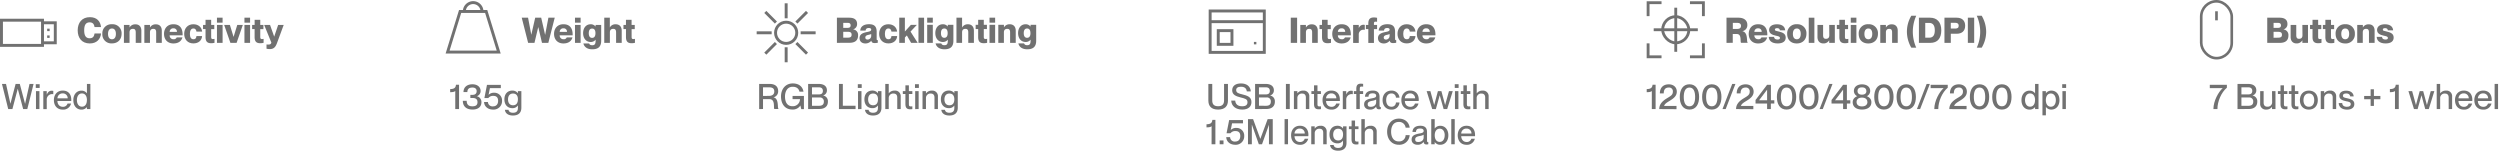 <svg xmlns="http://www.w3.org/2000/svg" viewBox="0 0 1705.39 104.27"><defs><style>.cls-1{fill:#717171;}.cls-2,.cls-3,.cls-4{fill:none;stroke:#717171;stroke-miterlimit:10;}.cls-2{stroke-width:2px;}.cls-3{stroke-width:1.95px;}.cls-4{stroke-width:1.81px;}</style></defs><g id="Layer_2" data-name="Layer 2"><g id="Layer_1-2" data-name="Layer 1"><rect class="cls-1" x="32.18" y="19.55" width="1.68" height="1.68"></rect><rect class="cls-2" x="1" y="13.78" width="28" height="17.18"></rect><polyline class="cls-2" points="29 15.54 37.71 15.54 37.71 29.2 29 29.2"></polyline><rect class="cls-1" x="32.18" y="24.18" width="1.68" height="1.68"></rect><path class="cls-1" d="M53,20.71c0-5.25,2.91-9,8.33-9,4.68,0,7.18,2.78,7.59,6.77H64.51c-.31-1.87-1.08-3.24-3.36-3.24-2.86,0-3.72,2.21-3.72,5.42s.86,5.45,3.72,5.45c2.31,0,3.07-1.37,3.36-3.29h4.42c-.39,3.94-3,6.82-7.71,6.82C55.77,29.62,53,25.83,53,20.71Z"></path><path class="cls-1" d="M69.81,23.11a6.18,6.18,0,0,1,6.6-6.57A6.1,6.1,0,0,1,82.94,23c0,3.89-2.47,6.6-6.6,6.6A6.12,6.12,0,0,1,69.81,23.11Zm9.25,0c0-2.38-1-3.67-2.67-3.67s-2.69,1.29-2.69,3.67,1,3.67,2.69,3.67S79.06,25.47,79.06,23.09Z"></path><path class="cls-1" d="M96.43,20.93v8.31H92.59V22.15c0-1.84-.65-2.47-1.92-2.47-1.46,0-2.3.75-2.3,2.45v7.11H84.53V17h3.84v1.77h0a4.32,4.32,0,0,1,4-2.16C94.82,16.56,96.43,18.12,96.43,20.93Z"></path><path class="cls-1" d="M110.37,20.93v8.31h-3.84V22.15c0-1.84-.64-2.47-1.92-2.47-1.46,0-2.3.75-2.3,2.45v7.11H98.47V17h3.84v1.77h0a4.32,4.32,0,0,1,4-2.16C108.77,16.56,110.37,18.12,110.37,20.93Z"></path><path class="cls-1" d="M124.56,24.12h-8.83a2.5,2.5,0,0,0,2.64,2.64,2.06,2.06,0,0,0,2.18-1.25h3.91c-.69,2.5-2.73,4.13-6.19,4.13-4,0-6.38-2.71-6.38-6.55,0-3.6,2.25-6.55,6.38-6.55s6.29,2.47,6.29,7Zm-3.87-2.37a2.21,2.21,0,0,0-2.42-2.43,2.35,2.35,0,0,0-2.52,2.43Z"></path><path class="cls-1" d="M125.64,23.09c0-3.82,2.45-6.55,6.24-6.55,3.55,0,5.71,2.11,6,5H134c-.12-1-.55-2.11-2.09-2.11s-2.38,1.37-2.38,3.67.77,3.67,2.38,3.67,2-1,2.09-2.16h3.86c-.19,2.93-2.4,5-5.93,5C128.09,29.64,125.64,26.93,125.64,23.09Z"></path><path class="cls-1" d="M146.33,26.5v2.71a9.7,9.7,0,0,1-2.28.27c-2.69,0-3.84-1.23-3.84-4.23V19.83H138.5V17h1.71V13.51h3.84V17h2.13v2.88h-2.13v5.32c0,1.32.5,1.44,1.24,1.44A5.92,5.92,0,0,0,146.33,26.5Z"></path><path class="cls-1" d="M148,15.48V12.07h3.84v3.41Zm0,13.76V17h3.84V29.24Z"></path><path class="cls-1" d="M157.17,29.24,152.92,17h3.89l2.5,8.11h.05L161.85,17h3.8L161.4,29.24Z"></path><path class="cls-1" d="M166.75,15.48V12.07h3.84v3.41Zm0,13.76V17h3.84V29.24Z"></path><path class="cls-1" d="M179.81,26.5v2.71a9.72,9.72,0,0,1-2.29.27c-2.68,0-3.84-1.23-3.84-4.23V19.83H172V17h1.7V13.51h3.84V17h2.14v2.88h-2.14v5.32c0,1.32.51,1.44,1.25,1.44A5.92,5.92,0,0,0,179.81,26.5Z"></path><path class="cls-1" d="M181.8,33.24V30.32a10.6,10.6,0,0,0,1.15.07c.74,0,1.82,0,2.16-1.32L180.21,17h4L187.05,25h0L189.74,17h3.79L189,29.26c-1,2.81-2.23,4.22-4.94,4.22A10.38,10.38,0,0,1,181.8,33.24Z"></path><path class="cls-1" d="M5.61,74.41,1.34,57.25H4.1l3,13.51h0l3.55-13.51H13.5l3.58,13.51h.05l3-13.51h2.76L18.62,74.41H15.79l-3.65-13.8h-.05L8.46,74.41Z"></path><path class="cls-1" d="M24.4,60V57.44h2.66V60Zm.14,14.42V62.17H26.9V74.41Z"></path><path class="cls-1" d="M36.35,62v2.26a4.22,4.22,0,0,0-.79-.07,3.65,3.65,0,0,0-3.67,3.94v6.33H29.54V62.17h2.35V64.5h.05c.64-1.54,1.63-2.62,3.28-2.62A9.51,9.51,0,0,1,36.35,62Z"></path><path class="cls-1" d="M48.59,68.91H39.18c0,2,1.25,3.94,3.68,3.94a3.07,3.07,0,0,0,3.21-2.21h2.4a5.41,5.41,0,0,1-5.66,4.13c-3.89,0-6.05-2.76-6.05-6.5s2.3-6.48,6.05-6.48,5.81,2.44,5.81,6.24A7.34,7.34,0,0,1,48.59,68.91Zm-2.42-1.84a3.25,3.25,0,0,0-3.43-3.36,3.45,3.45,0,0,0-3.56,3.36Z"></path><path class="cls-1" d="M59.3,57.25h2.35V74.41H59.3V73h0a4.56,4.56,0,0,1-3.77,1.78c-3.12,0-5.5-2.43-5.5-6.46s2.38-6.48,5.5-6.48a4.37,4.37,0,0,1,3.77,1.85h0Zm0,11c0-2.78-1.29-4.51-3.41-4.51-2.3,0-3.43,2.11-3.43,4.51s1.13,4.51,3.43,4.51C58,72.8,59.27,71.05,59.27,68.29Z"></path><path class="cls-1" d="M310.56,62.1c-.72.67-2,.79-3.48.79V60.78c2.92-.07,3.79-1,4-3h2.07V74.41h-2.59Z"></path><path class="cls-1" d="M315.72,68.75h2.64c0,2.28,1,3.77,3.86,3.77,2.62,0,3.5-1.06,3.5-2.84,0-2.28-1.63-2.83-3.31-2.83h-1.56V64.71h1.47c1.65,0,2.83-.74,2.83-2.54,0-1.3-.79-2.45-2.83-2.45-2.81,0-3.51,1.49-3.51,3.1h-2.64c0-3.07,2.09-5.33,6.17-5.33,3,0,5.5,1.63,5.5,4.56a3.62,3.62,0,0,1-2.5,3.55v.05a4,4,0,0,1,3.07,4.08c0,3.22-2.37,5-6,5C318.12,74.75,315.72,72.54,315.72,68.75Z"></path><path class="cls-1" d="M330.21,69.56h2.64a3.09,3.09,0,0,0,3.43,3c2.12,0,3.51-1.3,3.51-3.77s-1.27-3.39-3.34-3.39a4.08,4.08,0,0,0-3.36,1.49h-2.66l1.77-9h9.44v2.23H334.2l-.92,4.58v0a5.11,5.11,0,0,1,3.87-1.44,5.22,5.22,0,0,1,5.33,5.5,5.77,5.77,0,0,1-6.05,6C332.47,74.75,330.31,72.35,330.21,69.56Z"></path><path class="cls-1" d="M353.3,62.17h2.35V73.45c0,3.7-2.23,5.35-5.73,5.35s-5.26-1.68-5.5-3.88h2.45c.24,1.1,1.05,2,3.05,2,2.23,0,3.38-1,3.38-3.28V71.94h-.05a4.26,4.26,0,0,1-3.77,1.85c-3,0-5.4-2.07-5.4-6s2.36-6,5.4-6a4.52,4.52,0,0,1,3.77,1.8h.05Zm0,5.64c0-2.69-1.25-4-3.36-4-2.31,0-3.39,1.73-3.39,4s1.08,4,3.39,4C352,71.84,353.28,70.48,353.28,67.81Z"></path><path class="cls-1" d="M360.27,29.24,355.9,12.07h4.32l2.21,11.64h0l2.67-11.64h4.08l2.66,11.64h.05l2.21-11.64h4.32l-4.37,17.17h-4.32L367.2,18.53h-.05l-2.56,10.71Z"></path><path class="cls-1" d="M390.63,24.12h-8.84a2.5,2.5,0,0,0,2.64,2.64,2.06,2.06,0,0,0,2.19-1.25h3.91c-.7,2.5-2.74,4.13-6.19,4.13-4,0-6.39-2.71-6.39-6.55,0-3.6,2.26-6.55,6.39-6.55s6.29,2.47,6.29,7Zm-3.87-2.37a2.21,2.21,0,0,0-2.42-2.43,2.34,2.34,0,0,0-2.52,2.43Z"></path><path class="cls-1" d="M392.23,15.48V12.07h3.84v3.41Zm0,13.76V17h3.84V29.24Z"></path><path class="cls-1" d="M406.27,17h3.84V27.77c0,4.39-2.37,5.86-6.14,5.86s-5.59-2-6-4h3.89c.24.68.8,1.23,2.14,1.23,1.73,0,2.3-.91,2.3-3.1v-.72h0a4.1,4.1,0,0,1-3.36,1.61c-3.15,0-5.16-2.5-5.16-6.05s2-6.05,5.16-6.05a4.1,4.1,0,0,1,3.36,1.61h0Zm-.07,5.66c0-2-.72-3.17-2.28-3.17s-2.28,1.18-2.28,3.17.72,3.17,2.28,3.17S406.2,24.6,406.2,22.61Z"></path><path class="cls-1" d="M424.11,20.93v8.31h-3.84V22.15c0-1.84-.65-2.47-1.92-2.47-1.47,0-2.31.75-2.31,2.45v7.11H412.2V12.07H416v6.65h0a4.32,4.32,0,0,1,4-2.16C422.5,16.56,424.11,18.12,424.11,20.93Z"></path><path class="cls-1" d="M433.13,26.5v2.71a9.64,9.64,0,0,1-2.28.27c-2.69,0-3.84-1.23-3.84-4.23V19.83H425.3V17H427V13.51h3.84V17H433v2.88h-2.14v5.32c0,1.32.5,1.44,1.25,1.44A5.82,5.82,0,0,0,433.13,26.5Z"></path><polygon class="cls-2" points="331.65 7.81 313.88 7.81 305.34 35.5 340.19 35.5 331.65 7.81"></polygon><path class="cls-2" d="M316.74,7.81a6,6,0,0,1,12.05,0"></path><path class="cls-1" d="M1126.8,62.1c-.72.67-2,.79-3.49.79V60.78c2.93-.07,3.8-1,4-3h2.07V74.41h-2.59Z"></path><path class="cls-1" d="M1131.86,74.41c0-3.12,1.89-5.28,5.06-7.25,2.81-1.7,4.23-2.4,4.23-4.61a2.53,2.53,0,0,0-2.81-2.83c-2.59,0-3.41,1.68-3.41,4h-2.64c0-3.53,1.92-6.19,6.12-6.19,3,0,5.43,1.8,5.43,5s-2.62,4.87-5,6.34c-1.63,1-3.17,1.87-3.65,3.33v.05h8.45v2.23Z"></path><path class="cls-1" d="M1145.87,66.13c0-4.75,2-8.64,6.61-8.64s6.57,3.89,6.57,8.64-1.94,8.62-6.57,8.62S1145.87,70.88,1145.87,66.13Zm10.47,0c0-3.41-.89-6.41-3.86-6.41s-3.89,3-3.89,6.41.88,6.39,3.89,6.39S1156.34,69.54,1156.34,66.13Z"></path><path class="cls-1" d="M1161.11,66.13c0-4.75,2-8.64,6.6-8.64s6.58,3.89,6.58,8.64-1.94,8.62-6.58,8.62S1161.11,70.88,1161.11,66.13Zm10.47,0c0-3.41-.89-6.41-3.87-6.41s-3.88,3-3.88,6.41.88,6.39,3.88,6.39S1171.58,69.54,1171.58,66.13Z"></path><path class="cls-1" d="M1175,74.41l6.64-17.16h2.19l-6.65,17.16Z"></path><path class="cls-1" d="M1184.27,74.41c0-3.12,1.9-5.28,5.07-7.25,2.81-1.7,4.22-2.4,4.22-4.61a2.53,2.53,0,0,0-2.8-2.83c-2.6,0-3.41,1.68-3.41,4h-2.64c0-3.53,1.92-6.19,6.12-6.19,3,0,5.42,1.8,5.42,5s-2.61,4.87-5,6.34c-1.63,1-3.17,1.87-3.65,3.33v.05h8.45v2.23Z"></path><path class="cls-1" d="M1205.44,74.41V70.62h-7.89v-2.4l7.89-10.39h2.6V68.39h2.32v2.23H1208v3.79Zm-5.49-6h5.49V61.16Z"></path><path class="cls-1" d="M1212.11,66.13c0-4.75,2-8.64,6.6-8.64s6.58,3.89,6.58,8.64-1.94,8.62-6.58,8.62S1212.11,70.88,1212.11,66.13Zm10.47,0c0-3.41-.89-6.41-3.87-6.41s-3.88,3-3.88,6.41.88,6.39,3.88,6.39S1222.58,69.54,1222.58,66.13Z"></path><path class="cls-1" d="M1227.35,66.13c0-4.75,2-8.64,6.61-8.64s6.57,3.89,6.57,8.64-1.94,8.62-6.57,8.62S1227.35,70.88,1227.35,66.13Zm10.47,0c0-3.41-.89-6.41-3.86-6.41s-3.89,3-3.89,6.41.88,6.39,3.89,6.39S1237.82,69.54,1237.82,66.13Z"></path><path class="cls-1" d="M1241.23,74.41l6.64-17.16h2.19l-6.65,17.16Z"></path><path class="cls-1" d="M1257.28,74.41V70.62h-7.89v-2.4l7.89-10.39h2.59V68.39h2.33v2.23h-2.33v3.79Zm-5.49-6h5.49V61.16Z"></path><path class="cls-1" d="M1263.83,69.73c0-2.28,1.52-3.43,3.1-4.13v0a3.85,3.85,0,0,1-2.28-3.55c0-2.85,2.33-4.51,5.54-4.51s5.57,1.66,5.57,4.51a3.89,3.89,0,0,1-2.28,3.55v0c1.56.7,3.1,1.85,3.1,4.13,0,3.36-2.76,5-6.39,5S1263.83,73.09,1263.83,69.73Zm10-.14c0-1.85-1.37-3-3.68-3s-3.67,1.11-3.67,3,1.37,3,3.67,3S1273.87,71.48,1273.87,69.59Zm-.7-7.49c0-1.66-1.1-2.5-3-2.5s-3,.84-3,2.5,1.11,2.47,3,2.47S1273.17,63.78,1273.17,62.1Z"></path><path class="cls-1" d="M1278.52,66.13c0-4.75,2-8.64,6.6-8.64s6.58,3.89,6.58,8.64-1.94,8.62-6.58,8.62S1278.52,70.88,1278.52,66.13Zm10.47,0c0-3.41-.89-6.41-3.87-6.41s-3.89,3-3.89,6.41.89,6.39,3.89,6.39S1289,69.54,1289,66.13Z"></path><path class="cls-1" d="M1293.76,66.13c0-4.75,2-8.64,6.6-8.64s6.58,3.89,6.58,8.64-1.94,8.62-6.58,8.62S1293.76,70.88,1293.76,66.13Zm10.47,0c0-3.41-.89-6.41-3.87-6.41s-3.89,3-3.89,6.41.89,6.39,3.89,6.39S1304.23,69.54,1304.23,66.13Z"></path><path class="cls-1" d="M1307.63,74.41l6.65-17.16h2.19l-6.65,17.16Z"></path><path class="cls-1" d="M1319.49,74.41c0-5.5,3.41-11.69,6.36-14.3v0H1317V57.83h11.66v2c-3.77,3.14-6.45,9.29-6.45,14.59Z"></path><path class="cls-1" d="M1329.74,74.41c0-3.12,1.89-5.28,5.06-7.25,2.81-1.7,4.23-2.4,4.23-4.61a2.54,2.54,0,0,0-2.81-2.83c-2.59,0-3.41,1.68-3.41,4h-2.64c0-3.53,1.92-6.19,6.12-6.19,3,0,5.42,1.8,5.42,5s-2.61,4.87-5,6.34c-1.63,1-3.17,1.87-3.65,3.33v.05h8.45v2.23Z"></path><path class="cls-1" d="M1343.75,66.13c0-4.75,2-8.64,6.6-8.64s6.58,3.89,6.58,8.64-1.94,8.62-6.58,8.62S1343.75,70.88,1343.75,66.13Zm10.47,0c0-3.41-.89-6.41-3.87-6.41s-3.88,3-3.88,6.41.88,6.39,3.88,6.39S1354.22,69.54,1354.22,66.13Z"></path><path class="cls-1" d="M1359,66.13c0-4.75,2-8.64,6.6-8.64s6.58,3.89,6.58,8.64-1.94,8.62-6.58,8.62S1359,70.88,1359,66.13Zm10.47,0c0-3.41-.89-6.41-3.87-6.41s-3.88,3-3.88,6.41.88,6.39,3.88,6.39S1369.46,69.54,1369.46,66.13Z"></path><path class="cls-1" d="M1388.23,57.25h2.35V74.41h-2.35V73h0a4.56,4.56,0,0,1-3.77,1.78c-3.12,0-5.5-2.43-5.5-6.46s2.38-6.48,5.5-6.48a4.37,4.37,0,0,1,3.77,1.85h0Zm0,11c0-2.78-1.29-4.51-3.41-4.51-2.3,0-3.43,2.11-3.43,4.51s1.13,4.51,3.43,4.51C1386.91,72.8,1388.2,71.05,1388.2,68.29Z"></path><path class="cls-1" d="M1404.88,68.29c0,4-2.37,6.46-5.49,6.46a4.32,4.32,0,0,1-3.77-1.85h0v5.76h-2.35V62.17h2.35v1.44h0a4.6,4.6,0,0,1,3.77-1.8C1402.51,61.81,1404.88,64.26,1404.88,68.29Zm-2.47,0c0-2.4-1.1-4.51-3.41-4.51-2.11,0-3.41,1.73-3.41,4.51s1.3,4.51,3.41,4.51C1401.31,72.8,1402.41,70.69,1402.41,68.29Z"></path><path class="cls-1" d="M1406.75,60V57.44h2.67V60Zm.15,14.42V62.17h2.35V74.41Z"></path><path class="cls-1" d="M1177.74,29.24V12.07h8.09c3.82,0,6.12,1.78,6.12,4.9a4.09,4.09,0,0,1-3.48,4.3v0c4.3.75,2.74,7.4,3.72,7.69v.24h-4.49c-.84-.72.72-6-3-6h-2.69v6Zm7.25-9.51c1.73,0,2.64-.62,2.64-2.06s-.91-2.07-2.64-2.07h-2.93v4.13Z"></path><path class="cls-1" d="M1205.58,24.12h-8.83a2.5,2.5,0,0,0,2.64,2.64,2,2,0,0,0,2.18-1.25h3.92c-.7,2.5-2.74,4.13-6.2,4.13-4,0-6.38-2.71-6.38-6.55,0-3.6,2.25-6.55,6.38-6.55s6.29,2.47,6.29,7Zm-3.86-2.37a2.22,2.22,0,0,0-2.43-2.43,2.35,2.35,0,0,0-2.52,2.43Z"></path><path class="cls-1" d="M1206.56,25.15h3.6c.12,1.23.94,1.83,2.4,1.83,1.13,0,1.64-.36,1.64-1.06,0-1.1-1.23-1.22-3-1.63-2.16-.5-4.4-1.37-4.4-3.86,0-2.31,1.92-3.87,5.38-3.87,3.94,0,5.47,2,5.59,4.15h-3.6c-.12-1-.65-1.51-1.92-1.51-1,0-1.51.39-1.51,1,0,.81.72.86,2.57,1.29,2.42.58,4.82,1.3,4.82,4.15,0,2.57-1.94,4-5.49,4C1208.34,29.62,1206.66,27.55,1206.56,25.15Z"></path><path class="cls-1" d="M1219.14,23.11a6.18,6.18,0,0,1,6.6-6.57,6.1,6.1,0,0,1,6.53,6.5c0,3.89-2.47,6.6-6.6,6.6S1219.14,27,1219.14,23.11Zm9.24,0c0-2.38-1-3.67-2.66-3.67s-2.69,1.29-2.69,3.67,1,3.67,2.69,3.67S1228.38,25.47,1228.38,23.09Z"></path><path class="cls-1" d="M1233.85,29.24V12.07h3.84V29.24Z"></path><path class="cls-1" d="M1247.8,17h3.84V29.24h-3.84V27.46h0a4.32,4.32,0,0,1-4,2.16c-2.38,0-4-1.56-4-4.37V17h3.84V24c0,1.84.65,2.47,1.92,2.47,1.47,0,2.31-.75,2.31-2.45Z"></path><path class="cls-1" d="M1260.85,26.5v2.71a9.58,9.58,0,0,1-2.28.27c-2.69,0-3.84-1.23-3.84-4.23V19.83H1253V17h1.7V13.51h3.84V17h2.14v2.88h-2.14v5.32c0,1.32.51,1.44,1.25,1.44A5.74,5.74,0,0,0,1260.85,26.5Z"></path><path class="cls-1" d="M1262.51,15.48V12.07h3.84v3.41Zm0,13.76V17h3.84V29.24Z"></path><path class="cls-1" d="M1267.93,23.11a6.18,6.18,0,0,1,6.6-6.57,6.1,6.1,0,0,1,6.53,6.5c0,3.89-2.47,6.6-6.6,6.6S1267.93,27,1267.93,23.11Zm9.24,0c0-2.38-1-3.67-2.66-3.67s-2.69,1.29-2.69,3.67,1,3.67,2.69,3.67S1277.17,25.47,1277.17,23.09Z"></path><path class="cls-1" d="M1294.55,20.93v8.31h-3.84V22.15c0-1.84-.65-2.47-1.92-2.47-1.47,0-2.31.75-2.31,2.45v7.11h-3.84V17h3.84v1.77h0a4.32,4.32,0,0,1,4-2.16C1292.94,16.56,1294.55,18.12,1294.55,20.93Z"></path><path class="cls-1" d="M1303.81,32.52a21.8,21.8,0,0,1-3-10.89,21.33,21.33,0,0,1,3-10.88h3.36a26.53,26.53,0,0,0-2.33,10.88,26.92,26.92,0,0,0,2.33,10.89Z"></path><path class="cls-1" d="M1309,29.24V12.07h7.6c4.78,0,7.66,3.08,7.66,8.6s-2.64,8.57-7.42,8.57Zm7.08-3.53c2.68,0,3.76-1.92,3.76-5s-1.08-5.07-3.76-5.07h-2.76V25.71Z"></path><path class="cls-1" d="M1326.42,29.24V12.07h8.33c3.57,0,5.8,1.88,5.8,5.48s-2.23,5.47-5.8,5.47h-4v6.22Zm7.32-9.75c1.49,0,2.4-.5,2.4-1.94s-.91-2-2.4-2h-3v3.89Z"></path><path class="cls-1" d="M1342.38,29.24V12.07h4.32V29.24Z"></path><path class="cls-1" d="M1348.47,32.52a26.28,26.28,0,0,0,2.33-10.87,26.85,26.85,0,0,0-2.33-10.9h3.36a21.77,21.77,0,0,1,3.05,10.9,21.16,21.16,0,0,1-3.05,10.87Z"></path><rect class="cls-3" x="1134.19" y="11.36" width="17.87" height="17.87" rx="8.93"></rect><line class="cls-3" x1="1143.12" y1="5.25" x2="1143.12" y2="35.34"></line><line class="cls-3" x1="1158.17" y1="20.29" x2="1128.08" y2="20.29"></line><polyline class="cls-3" points="1152.82 1.84 1161.98 1.84 1161.98 11.01"></polyline><polyline class="cls-3" points="1124.26 11.01 1124.26 1.84 1133.42 1.84"></polyline><polyline class="cls-3" points="1133.42 38.75 1124.26 38.75 1124.26 29.58"></polyline><polyline class="cls-3" points="1161.98 29.58 1161.98 38.75 1152.82 38.75"></polyline><path class="cls-1" d="M1509.89,74.41c0-5.5,3.41-11.69,6.36-14.3v0h-8.83V57.83h11.66v2c-3.77,3.14-6.45,9.29-6.45,14.59Z"></path><path class="cls-1" d="M1526.33,74.41V57.25h7.22c3.53,0,5.6,1.58,5.6,4.32a3.53,3.53,0,0,1-2.67,3.58v0a3.93,3.93,0,0,1,3.34,4.21c0,3.28-2.28,5-5.83,5Zm7.15-10c2.16,0,2.91-.89,2.91-2.43s-.91-2.42-2.72-2.42H1529v4.85Zm.31,7.75c2.55,0,3.27-1.22,3.27-2.83a2.63,2.63,0,0,0-2.91-2.83H1529v5.66Z"></path><path class="cls-1" d="M1549.87,62.17h2.36V74.41h-2.36V72.88h0a4.69,4.69,0,0,1-4,1.87,3.79,3.79,0,0,1-4.08-4.11V62.17h2.36V70c0,1.66.72,2.77,2.49,2.77a3,3,0,0,0,3.31-3.08Z"></path><path class="cls-1" d="M1560.39,72.52v1.89a6.83,6.83,0,0,1-1.49.15c-2,0-3.24-.77-3.24-3.6V64.11h-1.78V62.17h1.78V58.23H1558v3.94h2.35v1.94H1558V71c0,1.29.36,1.58,1.37,1.58A4.93,4.93,0,0,0,1560.39,72.52Z"></path><path class="cls-1" d="M1567.85,72.52v1.89a6.78,6.78,0,0,1-1.49.15c-2,0-3.24-.77-3.24-3.6V64.11h-1.77V62.17h1.77V58.23h2.35v3.94h2.36v1.94h-2.36V71c0,1.29.36,1.58,1.37,1.58A4.93,4.93,0,0,0,1567.85,72.52Z"></path><path class="cls-1" d="M1568.88,68.29c0-3.82,2.31-6.5,6.15-6.5s6.09,2.66,6.09,6.48-2.3,6.5-6.12,6.5S1568.88,72.13,1568.88,68.29Zm9.79,0c0-2.57-1.15-4.54-3.64-4.54s-3.7,2-3.7,4.54,1.15,4.54,3.7,4.54S1578.67,70.84,1578.67,68.29Z"></path><path class="cls-1" d="M1593.63,65.91v8.5h-2.36V66.56c0-1.63-.72-2.73-2.49-2.73a3,3,0,0,0-3.31,3.07v7.51h-2.36V62.17h2.36v1.54h0a4.68,4.68,0,0,1,4-1.9A3.79,3.79,0,0,1,1593.63,65.91Z"></path><path class="cls-1" d="M1595.35,70.33h2.38c.1,1.42,1,2.52,3.24,2.52,2.06,0,2.62-.91,2.62-1.8,0-1.54-1.64-1.7-3.22-2-2.14-.5-4.58-1.13-4.58-3.67,0-2.11,1.7-3.53,4.65-3.53,3.36,0,5,1.8,5.14,3.91h-2.38c-.17-.93-.67-2-2.71-2-1.58,0-2.26.62-2.26,1.53,0,1.27,1.37,1.39,3.1,1.78,2.26.53,4.7,1.17,4.7,3.91,0,2.38-1.82,3.82-5,3.82C1597.27,74.75,1595.43,72.83,1595.35,70.33Z"></path><path class="cls-1" d="M1617.14,72.25V67.69h-4.41V65.46h4.41V60.9h2.24v4.56h4.41v2.23h-4.41v4.56Z"></path><path class="cls-1" d="M1633.75,62.1c-.72.67-2,.79-3.48.79V60.78c2.93-.07,3.79-1,4-3h2.07V74.41h-2.6Z"></path><path class="cls-1" d="M1646.71,74.41l-3.79-12.24h2.54l2.6,9.48h0l2.55-9.48H1653l2.54,9.48h0l2.61-9.48h2.45l-3.79,12.24h-2.42L1651.83,65h0l-2.64,9.43Z"></path><path class="cls-1" d="M1672.73,65.91v8.5h-2.35V66.56c0-1.63-.72-2.73-2.5-2.73a3,3,0,0,0-3.31,3.07v7.51h-2.35V57.25h2.35v6.46h0a4.66,4.66,0,0,1,4-1.9A3.78,3.78,0,0,1,1672.73,65.91Z"></path><path class="cls-1" d="M1686.48,68.91h-9.41c0,2,1.25,3.94,3.67,3.94a3.08,3.08,0,0,0,3.22-2.21h2.4a5.41,5.41,0,0,1-5.66,4.13c-3.89,0-6-2.76-6-6.5s2.3-6.48,6-6.48,5.81,2.44,5.81,6.24A7.34,7.34,0,0,1,1686.48,68.91Zm-2.42-1.84a3.25,3.25,0,0,0-3.44-3.36,3.45,3.45,0,0,0-3.55,3.36Z"></path><path class="cls-1" d="M1699.71,68.91h-9.41c0,2,1.24,3.94,3.67,3.94a3.07,3.07,0,0,0,3.21-2.21h2.41a5.42,5.42,0,0,1-5.67,4.13c-3.89,0-6.05-2.76-6.05-6.5s2.31-6.48,6.05-6.48,5.81,2.44,5.81,6.24C1699.73,68.36,1699.73,68.72,1699.71,68.91Zm-2.43-1.84a3.24,3.24,0,0,0-3.43-3.36,3.43,3.43,0,0,0-3.55,3.36Z"></path><path class="cls-1" d="M1701.72,74.41V57.25h2.35V74.41Z"></path><path class="cls-1" d="M1546.61,29.24V12.07h8.33c3.58,0,5.45,1.4,5.45,4.32a3.61,3.61,0,0,1-2.66,3.65v.05a3.79,3.79,0,0,1,3.33,4.08c0,3.65-2.32,5.07-5.88,5.07Zm7.2-10.23c1.21,0,2.17-.29,2.17-1.7s-1-1.71-2.17-1.71h-2.88V19Zm.12,6.7c1.81,0,2.72-.44,2.72-2s-.91-2-2.72-2h-3v4.06Z"></path><path class="cls-1" d="M1570.57,17h3.84V29.24h-3.84V27.46h0a4.32,4.32,0,0,1-4,2.16c-2.38,0-4-1.56-4-4.37V17h3.84V24c0,1.84.65,2.47,1.92,2.47,1.47,0,2.31-.75,2.31-2.45Z"></path><path class="cls-1" d="M1583.62,26.5v2.71a9.58,9.58,0,0,1-2.28.27c-2.69,0-3.84-1.23-3.84-4.23V19.83h-1.7V17h1.7V13.51h3.84V17h2.14v2.88h-2.14v5.32c0,1.32.51,1.44,1.25,1.44A5.74,5.74,0,0,0,1583.62,26.5Z"></path><path class="cls-1" d="M1592.38,26.5v2.71a9.58,9.58,0,0,1-2.28.27c-2.69,0-3.84-1.23-3.84-4.23V19.83h-1.7V17h1.7V13.51h3.84V17h2.14v2.88h-2.14v5.32c0,1.32.51,1.44,1.25,1.44A5.74,5.74,0,0,0,1592.38,26.5Z"></path><path class="cls-1" d="M1593.25,23.11a6.18,6.18,0,0,1,6.6-6.57,6.11,6.11,0,0,1,6.53,6.5,6.19,6.19,0,0,1-6.61,6.6C1595.72,29.64,1593.25,27,1593.25,23.11Zm9.24,0c0-2.38-1-3.67-2.67-3.67s-2.69,1.29-2.69,3.67,1,3.67,2.69,3.67S1602.49,25.47,1602.49,23.09Z"></path><path class="cls-1" d="M1619.86,20.93v8.31H1616V22.15c0-1.84-.65-2.47-1.92-2.47-1.46,0-2.3.75-2.3,2.45v7.11H1608V17h3.84v1.77h0a4.29,4.29,0,0,1,4-2.16C1618.25,16.56,1619.86,18.12,1619.86,20.93Z"></path><path class="cls-1" d="M1621.28,25.15h3.6c.12,1.23.93,1.83,2.4,1.83,1.13,0,1.63-.36,1.63-1.06,0-1.1-1.22-1.22-3-1.63-2.16-.5-4.39-1.37-4.39-3.86,0-2.31,1.92-3.87,5.37-3.87,3.94,0,5.48,2,5.6,4.15h-3.6c-.12-1-.65-1.51-1.92-1.51-1.06,0-1.52.39-1.52,1,0,.81.72.86,2.57,1.29,2.43.58,4.83,1.3,4.83,4.15,0,2.57-1.95,4-5.5,4C1623.05,29.62,1621.37,27.55,1621.28,25.15Z"></path><rect class="cls-4" x="1501.57" y="0.9" width="20.84" height="38.78" rx="10.42"></rect><line class="cls-4" x1="1511.99" y1="7.69" x2="1511.99" y2="13.87"></line><path class="cls-1" d="M824.29,68.58V57.25h2.65V68.58c0,2.66,1.34,3.89,4,3.89s4.06-1.23,4.06-3.89V57.25h2.66V68.58c0,3.7-2,6.17-6.72,6.17S824.29,72.28,824.29,68.58Z"></path><path class="cls-1" d="M839.87,68.63h2.74c.19,2.3,1.56,3.86,4.77,3.86,2.76,0,3.6-1.2,3.6-2.76,0-2.18-1.68-2.5-4.8-3.29-2.68-.72-5.64-1.58-5.64-4.85,0-3,2.31-4.68,6-4.68,3.92,0,6.46,2,6.72,5.45h-2.73c-.29-2.06-1.47-3.19-4-3.19-2.16,0-3.27.79-3.27,2.28,0,1.92,1.8,2.33,4,2.88,3.31.84,6.43,1.63,6.43,5.26,0,3-2,5.16-6.28,5.16S840.06,72.49,839.87,68.63Z"></path><path class="cls-1" d="M856.17,74.41V57.25h7.22c3.53,0,5.59,1.58,5.59,4.32a3.52,3.52,0,0,1-2.66,3.58v0a3.93,3.93,0,0,1,3.34,4.21c0,3.28-2.28,5-5.84,5Zm7.15-10c2.16,0,2.9-.89,2.9-2.43s-.91-2.42-2.71-2.42h-4.7v4.85Zm.31,7.75c2.55,0,3.27-1.22,3.27-2.83A2.63,2.63,0,0,0,864,66.47h-5.18v5.66Z"></path><path class="cls-1" d="M877.19,74.41V57.25h2.64V74.41Z"></path><path class="cls-1" d="M893.15,65.91v8.5H890.8V66.56c0-1.63-.72-2.73-2.5-2.73A3,3,0,0,0,885,66.9v7.51h-2.35V62.17H885v1.54h0a4.67,4.67,0,0,1,4-1.9A3.78,3.78,0,0,1,893.15,65.91Z"></path><path class="cls-1" d="M901.1,72.52v1.89a6.83,6.83,0,0,1-1.49.15c-2,0-3.24-.77-3.24-3.6V64.11h-1.78V62.17h1.78V58.23h2.35v3.94h2.35v1.94h-2.35V71c0,1.29.36,1.58,1.37,1.58A4.93,4.93,0,0,0,901.1,72.52Z"></path><path class="cls-1" d="M914,68.91h-9.41c0,2,1.25,3.94,3.68,3.94a3.07,3.07,0,0,0,3.21-2.21h2.4a5.4,5.4,0,0,1-5.66,4.13c-3.89,0-6.05-2.76-6.05-6.5s2.31-6.48,6.05-6.48S914,64.23,914,68A7.34,7.34,0,0,1,914,68.91Zm-2.42-1.84a3.24,3.24,0,0,0-3.43-3.36,3.45,3.45,0,0,0-3.56,3.36Z"></path><path class="cls-1" d="M922.82,62v2.26a4.33,4.33,0,0,0-.8-.07,3.66,3.66,0,0,0-3.67,3.94v6.33H916V62.17h2.35V64.5h0c.65-1.54,1.63-2.62,3.29-2.62A9.64,9.64,0,0,1,922.82,62Z"></path><path class="cls-1" d="M927.59,60.63v1.54h2.28v1.94h-2.28v10.3h-2.38V64.11h-1.68V62.17h1.68V60.68c0-2.83,1.18-3.6,3.17-3.6a9.43,9.43,0,0,1,1.49.15v1.89a8.41,8.41,0,0,0-1-.07C927.88,59.05,927.59,59.34,927.59,60.63Z"></path><path class="cls-1" d="M930.54,71.24c0-2.73,2.07-3.55,5.11-4.13,1.92-.36,3.1-.6,3.1-1.8,0-.88-.53-1.63-2.33-1.63-2.13,0-2.78.67-2.9,2.31h-2.4c.12-2.36,1.65-4.2,5.4-4.2,2.52,0,4.54,1.05,4.54,4.22v5.62c0,.89.12,1.34.57,1.34a1.8,1.8,0,0,0,.29,0v1.44a5.68,5.68,0,0,1-1.2.14c-1.18,0-1.8-.45-2-1.85h0a4.62,4.62,0,0,1-4.18,2.07C932.1,74.75,930.54,73.33,930.54,71.24Zm8.21-1.6V67.88a7,7,0,0,1-2.69.89c-2.16.43-3.07,1-3.07,2.31s.62,1.77,2.09,1.77C937.19,72.85,938.75,71.77,938.75,69.64Z"></path><path class="cls-1" d="M943.14,68.29c0-3.84,2.38-6.48,6-6.48a5.24,5.24,0,0,1,5.52,4.8h-2.42a2.9,2.9,0,0,0-3.07-2.86c-2.62,0-3.58,2.24-3.58,4.54s1,4.51,3.58,4.51a2.86,2.86,0,0,0,3.07-2.92h2.42a5.18,5.18,0,0,1-5.49,4.89C945.52,74.77,943.14,72.13,943.14,68.29Z"></path><path class="cls-1" d="M967.74,68.91h-9.41c0,2,1.25,3.94,3.68,3.94a3.07,3.07,0,0,0,3.21-2.21h2.4A5.4,5.4,0,0,1,962,74.77c-3.89,0-6.05-2.76-6.05-6.5s2.3-6.48,6.05-6.48,5.81,2.44,5.81,6.24A7.34,7.34,0,0,1,967.74,68.91Zm-2.42-1.84a3.25,3.25,0,0,0-3.43-3.36,3.45,3.45,0,0,0-3.56,3.36Z"></path><path class="cls-1" d="M977,74.41l-3.8-12.24h2.55l2.59,9.48h0l2.54-9.48h2.38l2.54,9.48h0l2.62-9.48H991l-3.8,12.24h-2.42L982.12,65h0l-2.64,9.43Z"></path><path class="cls-1" d="M992.37,60V57.44H995V60Zm.14,14.42V62.17h2.35V74.41Z"></path><path class="cls-1" d="M1003,72.52v1.89a6.78,6.78,0,0,1-1.49.15c-2,0-3.24-.77-3.24-3.6V64.11h-1.77V62.17h1.77V58.23h2.36v3.94H1003v1.94h-2.35V71c0,1.29.36,1.58,1.36,1.58A4.93,4.93,0,0,0,1003,72.52Z"></path><path class="cls-1" d="M1015.48,65.91v8.5h-2.35V66.56c0-1.63-.72-2.73-2.5-2.73a3,3,0,0,0-3.31,3.07v7.51H1005V57.25h2.35v6.46h0a4.66,4.66,0,0,1,4-1.9A3.79,3.79,0,0,1,1015.48,65.91Z"></path><path class="cls-1" d="M826.5,86.1c-.72.67-2,.79-3.48.79V84.78c2.93-.07,3.8-1,4-3h2.07V98.41h-2.6Z"></path><path class="cls-1" d="M832,98.41V95.8h2.62v2.61Z"></path><path class="cls-1" d="M836.49,93.56h2.64a3.08,3.08,0,0,0,3.43,3c2.11,0,3.5-1.3,3.5-3.77s-1.27-3.39-3.33-3.39a4.07,4.07,0,0,0-3.36,1.49H836.7l1.78-9h9.43v2.23h-7.44l-.91,4.58v0a5.08,5.08,0,0,1,3.86-1.44,5.21,5.21,0,0,1,5.33,5.5,5.77,5.77,0,0,1-6,6C838.74,98.75,836.58,96.35,836.49,93.56Z"></path><path class="cls-1" d="M851.32,98.41V81.25h3.48l4.94,13.49h0l5-13.49h3.48V98.41h-2.59V85.09h0l-4.73,13.32h-2.18L854,85.09h-.05V98.41Z"></path><path class="cls-1" d="M876.28,98.41V81.25h2.35V98.41Z"></path><path class="cls-1" d="M892.48,92.91h-9.41c0,2,1.25,3.94,3.67,3.94A3.09,3.09,0,0,0,890,94.64h2.4a5.42,5.42,0,0,1-5.67,4.13c-3.88,0-6-2.76-6-6.5s2.3-6.48,6-6.48,5.81,2.44,5.81,6.24C892.5,92.36,892.5,92.72,892.48,92.91Zm-2.43-1.84a3.24,3.24,0,0,0-3.43-3.36,3.43,3.43,0,0,0-3.55,3.36Z"></path><path class="cls-1" d="M905,89.91v8.5h-2.36V90.56c0-1.63-.72-2.73-2.49-2.73a3,3,0,0,0-3.31,3.07v7.51h-2.36V86.17h2.36v1.54h0a4.68,4.68,0,0,1,4-1.9A3.79,3.79,0,0,1,905,89.91Z"></path><path class="cls-1" d="M916.19,86.17h2.35V97.45c0,3.7-2.23,5.35-5.73,5.35s-5.26-1.68-5.5-3.88h2.45c.24,1.1,1,2,3,2,2.23,0,3.38-1,3.38-3.28V95.94h-.05a4.26,4.26,0,0,1-3.77,1.85c-3,0-5.4-2.07-5.4-6s2.36-6,5.4-6a4.52,4.52,0,0,1,3.77,1.8h.05Zm0,5.64c0-2.69-1.25-4-3.36-4-2.31,0-3.39,1.73-3.39,4s1.08,4,3.39,4C914.92,95.84,916.17,94.48,916.17,91.81Z"></path><path class="cls-1" d="M926.68,96.52v1.89a6.83,6.83,0,0,1-1.49.15c-2,0-3.24-.77-3.24-3.6V88.11h-1.78V86.17H922V82.23h2.35v3.94h2.35v1.94H924.3V95c0,1.29.36,1.58,1.37,1.58A4.93,4.93,0,0,0,926.68,96.52Z"></path><path class="cls-1" d="M939.13,89.91v8.5h-2.35V90.56c0-1.63-.72-2.73-2.49-2.73A3,3,0,0,0,931,90.9v7.51h-2.35V81.25H931v6.46h0a4.67,4.67,0,0,1,4-1.9A3.78,3.78,0,0,1,939.13,89.91Z"></path><path class="cls-1" d="M946.24,89.84c0-5.18,3.16-8.93,8-8.93,4.29,0,7,2.74,7.37,6.17h-2.76a4.38,4.38,0,0,0-4.66-3.89c-3.79,0-5.23,3.22-5.23,6.63s1.44,6.65,5.23,6.65a4.32,4.32,0,0,0,4.66-4.3h2.76a7,7,0,0,1-7.4,6.58C949.38,98.75,946.24,95,946.24,89.84Z"></path><path class="cls-1" d="M962.94,95.24c0-2.73,2.06-3.55,5.11-4.13,1.92-.36,3.1-.6,3.1-1.8,0-.88-.53-1.63-2.33-1.63-2.14,0-2.78.67-2.9,2.31h-2.4c.12-2.36,1.65-4.2,5.4-4.2,2.52,0,4.53,1,4.53,4.22v5.62c0,.89.12,1.34.58,1.34l.29,0v1.44a5.68,5.68,0,0,1-1.2.14c-1.18,0-1.8-.45-2-1.85h0A4.62,4.62,0,0,1,967,98.75C964.5,98.75,962.94,97.33,962.94,95.24Zm8.21-1.6V91.88a7,7,0,0,1-2.69.89c-2.16.43-3.07,1-3.07,2.31s.62,1.77,2.09,1.77C969.59,96.85,971.15,95.77,971.15,93.64Z"></path><path class="cls-1" d="M988,92.29c0,4-2.37,6.46-5.49,6.46a4.32,4.32,0,0,1-3.77-1.85h-.05v1.51h-2.35V81.25h2.35v6.36h.05a4.6,4.6,0,0,1,3.77-1.8C985.6,85.81,988,88.26,988,92.29Zm-2.47,0c0-2.4-1.1-4.51-3.41-4.51-2.11,0-3.41,1.73-3.41,4.51s1.3,4.51,3.41,4.51C984.4,96.8,985.5,94.69,985.5,92.29Z"></path><path class="cls-1" d="M990,98.41V81.25h2.35V98.41Z"></path><path class="cls-1" d="M1006.19,92.91h-9.41c.05,2,1.25,3.94,3.67,3.94a3.09,3.09,0,0,0,3.22-2.21h2.4a5.42,5.42,0,0,1-5.67,4.13c-3.88,0-6-2.76-6-6.5s2.3-6.48,6-6.48,5.81,2.44,5.81,6.24C1006.21,92.36,1006.21,92.72,1006.19,92.91Zm-2.42-1.84a3.25,3.25,0,0,0-3.44-3.36,3.43,3.43,0,0,0-3.55,3.36Z"></path><path class="cls-1" d="M880.51,29.24V12.07h4.32V29.24Z"></path><path class="cls-1" d="M898.92,20.93v8.31h-3.84V22.15c0-1.84-.65-2.47-1.92-2.47-1.47,0-2.31.75-2.31,2.45v7.11H887V17h3.84v1.77h0a4.32,4.32,0,0,1,4-2.16C897.31,16.56,898.92,18.12,898.92,20.93Z"></path><path class="cls-1" d="M907.94,26.5v2.71a9.64,9.64,0,0,1-2.28.27c-2.69,0-3.84-1.23-3.84-4.23V19.83h-1.7V17h1.7V13.51h3.84V17h2.14v2.88h-2.14v5.32c0,1.32.5,1.44,1.25,1.44A5.82,5.82,0,0,0,907.94,26.5Z"></path><path class="cls-1" d="M921.48,24.12h-8.84a2.5,2.5,0,0,0,2.64,2.64,2.06,2.06,0,0,0,2.19-1.25h3.91c-.7,2.5-2.74,4.13-6.19,4.13-4,0-6.39-2.71-6.39-6.55,0-3.6,2.26-6.55,6.39-6.55s6.29,2.47,6.29,7Zm-3.87-2.37a2.21,2.21,0,0,0-2.42-2.43,2.34,2.34,0,0,0-2.52,2.43Z"></path><path class="cls-1" d="M931,17v3.36a4.7,4.7,0,0,0-.79-.08,3.13,3.13,0,0,0-3.32,3.29v5.72h-3.84V17h3.84v2H927a3.3,3.3,0,0,1,3-2.11A4.14,4.14,0,0,1,931,17Z"></path><path class="cls-1" d="M937.24,16.18V17h2.14v2.88h-2.14v9.41H933.4V19.83h-1.65V17h1.65v-.87c0-3,1.16-4.22,3.8-4.22a10.16,10.16,0,0,1,2.18.24v2.71a7.82,7.82,0,0,0-1-.07C937.75,14.74,937.24,14.86,937.24,16.18Z"></path><path class="cls-1" d="M940,26c0-2.55,2.08-3.53,4.7-4.08,1.34-.29,3.24-.48,3.24-1.71,0-.67-.53-1.1-1.63-1.1-1.42,0-2.07.58-2.19,1.78h-3.64c.12-2.36,1.84-4.37,6-4.37,3.33,0,5.18,1.34,5.18,5.11V26.4c0,.65.07.94.46.94a1.32,1.32,0,0,0,.31,0v1.83a12.82,12.82,0,0,1-2.11.22c-1.54,0-2.12-.58-2.31-1.61h-.05a5.11,5.11,0,0,1-4,1.87C941.47,29.62,940,28.2,940,26Zm7.94-1.75v-1a15.57,15.57,0,0,1-2.09.58c-1.41.34-1.92.94-1.92,1.8s.6,1.37,1.59,1.37A2.51,2.51,0,0,0,947.9,24.27Z"></path><path class="cls-1" d="M953.32,23.09c0-3.82,2.45-6.55,6.24-6.55,3.56,0,5.72,2.11,6,5h-3.87c-.12-1-.55-2.11-2.08-2.11s-2.38,1.37-2.38,3.67.77,3.67,2.38,3.67,2-1,2.08-2.16h3.87c-.19,2.93-2.4,5-5.93,5C955.77,29.64,953.32,26.93,953.32,23.09Z"></path><path class="cls-1" d="M979.17,24.12h-8.83A2.5,2.5,0,0,0,973,26.76a2,2,0,0,0,2.18-1.25h3.92c-.7,2.5-2.74,4.13-6.2,4.13-4,0-6.38-2.71-6.38-6.55,0-3.6,2.26-6.55,6.38-6.55s6.29,2.47,6.29,7Zm-3.86-2.37a2.22,2.22,0,0,0-2.43-2.43,2.35,2.35,0,0,0-2.52,2.43Z"></path><rect class="cls-2" x="825.51" y="7.49" width="36.94" height="28.24"></rect><line class="cls-2" x1="825.51" y1="14.78" x2="862.45" y2="14.78"></line><rect class="cls-2" x="831.04" y="20.9" width="9.35" height="9.35"></rect><rect class="cls-1" x="855.36" y="28.58" width="1.68" height="1.68"></rect><circle class="cls-2" cx="536.28" cy="22.37" r="7.24"></circle><line class="cls-2" x1="536.28" y1="12.48" x2="536.28" y2="2.25"></line><line class="cls-2" x1="543.26" y1="15.38" x2="550.5" y2="8.14"></line><line class="cls-2" x1="546.16" y1="22.37" x2="556.39" y2="22.37"></line><line class="cls-2" x1="543.26" y1="29.35" x2="550.5" y2="36.59"></line><line class="cls-2" x1="536.28" y1="32.25" x2="536.28" y2="42.48"></line><line class="cls-2" x1="529.29" y1="29.35" x2="522.05" y2="36.59"></line><line class="cls-2" x1="526.39" y1="22.37" x2="516.16" y2="22.37"></line><line class="cls-2" x1="529.29" y1="15.38" x2="522.05" y2="8.14"></line><path class="cls-1" d="M517.86,74.41V57.25H525c3.79,0,5.83,1.77,5.83,4.94a4.1,4.1,0,0,1-3.22,4.2v0c4,.74,2.52,7.51,3.46,7.8v.17h-2.83c-.77-.72.86-6.72-3.34-6.72H520.5v6.72Zm6.58-9c2.43,0,3.74-1.06,3.74-3s-1-2.85-3.69-2.85h-4v5.88Z"></path><path class="cls-1" d="M532.77,65.82c0-5.16,3.14-8.91,8-8.91,4.44,0,6.79,2.38,7.34,5.64h-2.76c-.45-2.16-2.06-3.36-4.61-3.36-3.79,0-5.25,3.41-5.25,6.63s1.1,6.64,5.11,6.64a4.85,4.85,0,0,0,5.11-4.82h-5.06V65.43h7.75v9h-1.82L546,72h-.05a6,6,0,0,1-5.42,2.71C535.55,74.74,532.77,71,532.77,65.82Z"></path><path class="cls-1" d="M551.27,74.41V57.25h7.23c3.53,0,5.59,1.58,5.59,4.32a3.52,3.52,0,0,1-2.66,3.57v0a3.91,3.91,0,0,1,3.33,4.2c0,3.29-2.28,5-5.83,5Zm7.16-10c2.16,0,2.9-.89,2.9-2.43s-.91-2.42-2.71-2.42h-4.71v4.85Zm.31,7.75c2.54,0,3.26-1.23,3.26-2.83a2.63,2.63,0,0,0-2.9-2.84h-5.19v5.67Z"></path><path class="cls-1" d="M572.3,74.41V57.25h2.64V72.13h8.68v2.28Z"></path><path class="cls-1" d="M585.16,60V57.44h2.66V60Zm.14,14.43V62.17h2.36V74.41Z"></path><path class="cls-1" d="M598.94,62.17h2.35V73.45c0,3.69-2.23,5.35-5.74,5.35s-5.25-1.68-5.49-3.89h2.44c.24,1.11,1.06,2,3,2,2.23,0,3.39-1,3.39-3.29V71.94h-.05a4.25,4.25,0,0,1-3.77,1.84c-3,0-5.4-2.06-5.4-6s2.35-6,5.4-6a4.5,4.5,0,0,1,3.77,1.8h.05Zm0,5.64c0-2.69-1.25-4-3.36-4-2.3,0-3.38,1.72-3.38,4s1.08,4,3.38,4C597.66,71.84,598.91,70.47,598.91,67.81Z"></path><path class="cls-1" d="M614.42,65.91v8.5h-2.36V66.56c0-1.63-.72-2.74-2.49-2.74a3,3,0,0,0-3.31,3.08v7.51H603.9V57.25h2.36V63.7h0a4.7,4.7,0,0,1,4-1.89A3.78,3.78,0,0,1,614.42,65.91Z"></path><path class="cls-1" d="M622.36,72.51v1.9a6.73,6.73,0,0,1-1.49.14c-2,0-3.24-.77-3.24-3.6V64.11h-1.77V62.17h1.77V58.23H620v3.94h2.36v1.94H620V71c0,1.3.36,1.59,1.37,1.59A4.94,4.94,0,0,0,622.36,72.51Z"></path><path class="cls-1" d="M624.16,60V57.44h2.66V60Zm.14,14.43V62.17h2.36V74.41Z"></path><path class="cls-1" d="M639.81,65.91v8.5h-2.35V66.56c0-1.63-.72-2.74-2.5-2.74a3,3,0,0,0-3.31,3.08v7.51H629.3V62.17h2.35V63.7h.05a4.68,4.68,0,0,1,4-1.89A3.78,3.78,0,0,1,639.81,65.91Z"></path><path class="cls-1" d="M651,62.17h2.35V73.45c0,3.69-2.23,5.35-5.73,5.35s-5.26-1.68-5.5-3.89h2.45c.24,1.11,1.06,2,3.05,2,2.23,0,3.38-1,3.38-3.29V71.94h0a4.25,4.25,0,0,1-3.76,1.84c-3,0-5.41-2.06-5.41-6s2.36-6,5.41-6a4.49,4.49,0,0,1,3.76,1.8h0Zm0,5.64c0-2.69-1.25-4-3.36-4-2.31,0-3.39,1.72-3.39,4s1.08,4,3.39,4C649.72,71.84,651,70.47,651,67.81Z"></path><path class="cls-1" d="M570.9,29.23V12.07h8.33c3.57,0,5.44,1.39,5.44,4.32A3.61,3.61,0,0,1,582,20v.05a3.79,3.79,0,0,1,3.34,4.08c0,3.65-2.33,5.06-5.88,5.06ZM578.1,19c1.2,0,2.16-.29,2.16-1.71s-1-1.7-2.16-1.7h-2.88V19Zm.12,6.69c1.8,0,2.71-.43,2.71-2s-.91-2-2.71-2h-3V25.7Z"></path><path class="cls-1" d="M586.35,26c0-2.55,2.09-3.53,4.71-4.08,1.34-.29,3.24-.48,3.24-1.71,0-.67-.53-1.1-1.63-1.1-1.42,0-2.07.57-2.19,1.77h-3.65c.12-2.35,1.85-4.36,6-4.36,3.34,0,5.19,1.34,5.19,5.11V26.4c0,.65.07.94.45.94a1.35,1.35,0,0,0,.32,0v1.83a12.7,12.7,0,0,1-2.12.21c-1.53,0-2.11-.57-2.3-1.61h0a5.12,5.12,0,0,1-4.05,1.88C587.87,29.62,586.35,28.2,586.35,26Zm7.95-1.76v-1a17.82,17.82,0,0,1-2.09.58c-1.42.33-1.92.93-1.92,1.8s.6,1.37,1.58,1.37A2.51,2.51,0,0,0,594.3,24.26Z"></path><path class="cls-1" d="M599.72,23.09c0-3.82,2.45-6.55,6.24-6.55,3.55,0,5.71,2.11,6,5h-3.87c-.12-1-.55-2.11-2.09-2.11s-2.37,1.36-2.37,3.67.77,3.67,2.37,3.67,2-1,2.09-2.16H612c-.2,2.93-2.4,5-5.93,5C602.17,29.64,599.72,26.93,599.72,23.09Z"></path><path class="cls-1" d="M621.51,29.23l-2.9-5.06-1.34,1.41v3.65h-3.84V12.07h3.84V21.5l4.1-4.56h4.08l-4.34,4.61L626,29.23Z"></path><path class="cls-1" d="M626.53,29.23V12.07h3.84V29.23Z"></path><path class="cls-1" d="M632.48,15.48V12.07h3.84v3.41Zm0,13.75V16.94h3.84V29.23Z"></path><path class="cls-1" d="M646.52,16.94h3.84V27.77c0,4.39-2.37,5.85-6.14,5.85s-5.6-2-6-4h3.89c.24.67.79,1.22,2.14,1.22,1.73,0,2.3-.91,2.3-3.09v-.72h0a4.1,4.1,0,0,1-3.36,1.61c-3.14,0-5.16-2.5-5.16-6.05s2-6.05,5.16-6.05a4.1,4.1,0,0,1,3.36,1.61h0Zm-.07,5.67c0-2-.72-3.17-2.28-3.17s-2.28,1.18-2.28,3.17.72,3.17,2.28,3.17S646.45,24.6,646.45,22.61Z"></path><path class="cls-1" d="M664.35,20.93v8.3h-3.84V22.15c0-1.85-.64-2.47-1.92-2.47-1.46,0-2.3.74-2.3,2.45v7.1h-3.84V12.07h3.84v6.65h.05a4.29,4.29,0,0,1,4-2.16C662.75,16.56,664.35,18.12,664.35,20.93Z"></path><path class="cls-1" d="M673.38,26.5v2.71a9.67,9.67,0,0,1-2.28.26c-2.69,0-3.84-1.22-3.84-4.22V19.82h-1.71V16.94h1.71V13.51h3.84v3.43h2.13v2.88H671.1v5.33c0,1.32.5,1.44,1.24,1.44A5.84,5.84,0,0,0,673.38,26.5Z"></path><path class="cls-1" d="M675,15.48V12.07h3.84v3.41Zm0,13.75V16.94h3.84V29.23Z"></path><path class="cls-1" d="M692.89,20.93v8.3h-3.84V22.15c0-1.85-.65-2.47-1.92-2.47-1.47,0-2.31.74-2.31,2.45v7.1H681V16.94h3.84v1.78h0a4.32,4.32,0,0,1,4-2.16C691.28,16.56,692.89,18.12,692.89,20.93Z"></path><path class="cls-1" d="M703,16.94h3.84V27.77c0,4.39-2.38,5.85-6.15,5.85s-5.59-2-6-4h3.89c.24.67.79,1.22,2.13,1.22,1.73,0,2.31-.91,2.31-3.09v-.72h0a4.1,4.1,0,0,1-3.36,1.61c-3.15,0-5.16-2.5-5.16-6.05s2-6.05,5.16-6.05A4.1,4.1,0,0,1,703,18.17h0Zm-.08,5.67c0-2-.72-3.17-2.28-3.17s-2.28,1.18-2.28,3.17.72,3.17,2.28,3.17S702.94,24.6,702.94,22.61Z"></path></g></g></svg>